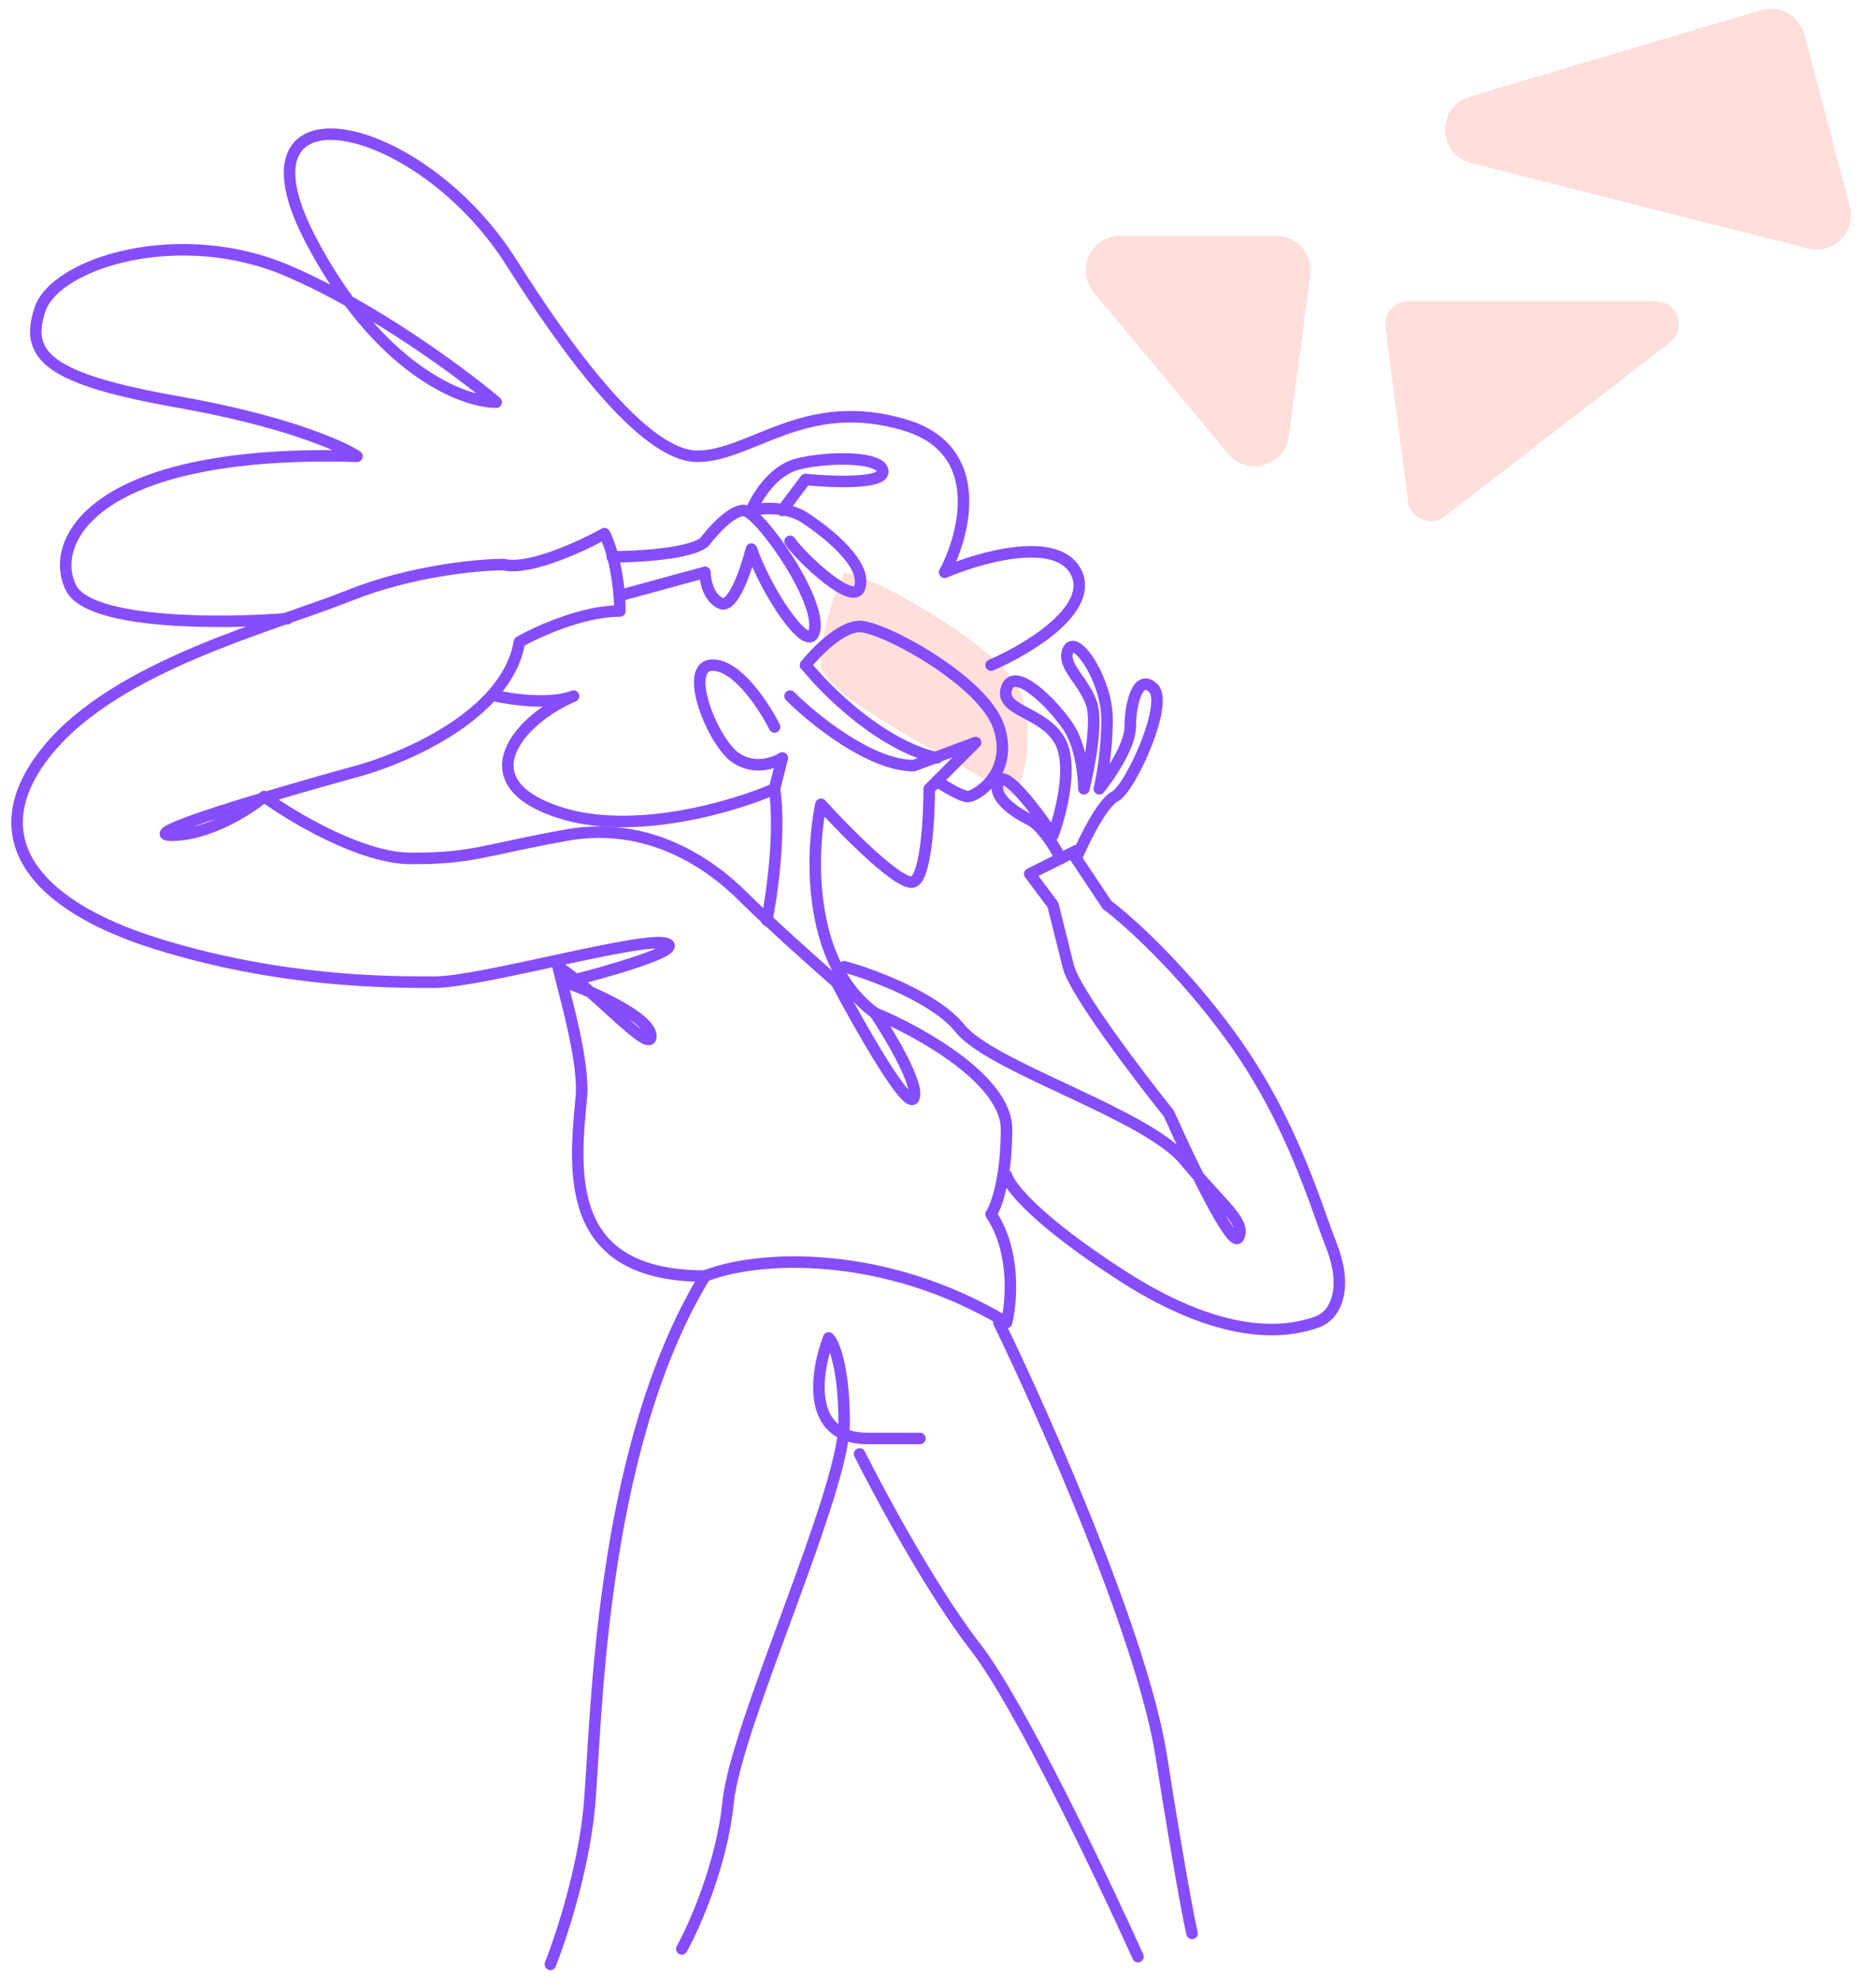 <svg xmlns="http://www.w3.org/2000/svg" width="163" height="172" viewBox="0 0 163 172" fill="none"><g id="Group 1247"><g id="Group 1246"><path id="Vector 2011" d="M71.331 57.777C71.331 54.417 72.674 51.282 73.346 49.715L75.362 50.387C77.377 51.058 87.723 56.702 88.798 60.464C89.873 64.226 89.022 67.63 88.126 69.198C84.32 66.734 71.331 60.464 71.331 57.777Z" fill="#FFDEDB"></path><path id="Vector 1995" d="M52.52 46.355C50.505 47.475 45.936 49.58 43.786 49.043C41.547 49.043 35.725 49.58 30.35 51.73C23.632 54.417 10.196 57.776 4.149 65.166C-1.897 72.556 2.806 78.603 13.555 81.962C24.304 85.321 33.709 85.321 37.74 85.321C41.771 85.321 55.879 81.29 57.895 81.962C59.507 82.499 52.744 84.425 49.161 85.321C51.624 86.216 56.551 88.411 56.551 90.023C56.551 91.636 51.401 85.769 48.489 83.977C48.937 85.993 50.826 92.189 50.505 95.398C49.833 102.116 49.161 110.85 61.254 110.85C65.733 109.058 76.706 108.431 87.454 114.881C87.902 113.089 88.261 108.7 86.111 105.475C86.559 104.803 87.454 102.385 87.454 98.085C87.454 93.786 79.841 89.576 76.034 88.008C77.377 90.023 79.93 94.323 79.393 95.398C78.855 96.473 74.69 89.128 72.675 85.321C70.883 83.753 66.763 80.081 64.613 77.931C61.925 75.243 56.551 71.213 49.161 72.556C41.771 73.9 41.099 74.572 35.725 74.572C31.425 74.572 25.424 70.989 22.96 69.197C21.617 70.317 18.123 72.556 14.899 72.556C11.674 72.556 23.856 68.973 30.35 67.182C34.829 66.062 44.055 62.21 45.13 55.761C46.698 54.865 50.639 53.074 53.864 53.074C53.864 51.73 53.595 48.505 52.52 46.355Z" stroke="#864DFF" stroke-linecap="round" stroke-linejoin="round"></path><path id="Vector 1996" d="M66.629 79.948C67.076 77.708 67.838 72.289 67.3 68.527C63.717 70.094 54.939 72.692 48.49 70.542C40.428 67.855 45.13 62.48 49.833 60.465C48.714 60.913 46.474 61.137 43.115 60.465" stroke="#864DFF" stroke-linecap="round" stroke-linejoin="round"></path><path id="Vector 1997" d="M24.976 53.745C19.377 54.192 7.777 54.282 6.165 51.057C4.149 47.026 8.18 38.965 31.022 39.636C29.678 38.742 24.707 36.549 15.57 34.936C4.149 32.921 2.134 30.905 3.477 26.875C4.821 22.844 15.57 19.485 24.976 23.515C32.5 26.74 40.203 32.473 43.114 34.936C40.203 34.935 32.903 32.111 26.991 20.825C19.601 6.716 36.396 10.079 44.458 22.84C49.025 30.069 55.879 39.636 60.582 39.636C65.284 39.636 69.987 34.264 78.721 36.95C85.708 39.099 83.871 46.355 82.08 49.715C85.215 48.372 91.888 46.491 93.501 49.715C95.113 52.939 89.246 56.433 86.111 57.777" stroke="#864DFF" stroke-linecap="round" stroke-linejoin="round"></path><path id="Vector 2001" d="M67.3 63.152C66.404 61.36 64.075 57.777 61.926 57.777C59.238 57.777 61.926 64.496 63.941 65.839C65.553 66.914 67.3 66.287 67.972 65.839L67.3 68.526" stroke="#864DFF" stroke-linecap="round" stroke-linejoin="round"></path><path id="Vector 2002" d="M68.644 60.465C70.659 62.48 75.631 66.511 79.393 66.511L84.768 64.496L80.737 68.527C80.737 70.99 80.468 76.051 79.393 76.588C78.318 77.126 73.571 72.334 71.331 69.87C70.436 74.125 70.122 83.71 76.034 88.009" stroke="#864DFF" stroke-linecap="round" stroke-linejoin="round"></path><path id="Vector 2004" d="M70.008 57.777C71.8 60.017 76.592 64.764 81.429 65.839" stroke="#864DFF" stroke-linecap="round" stroke-linejoin="round"></path><path id="Vector 2003" d="M69.987 57.777C70.883 56.657 73.078 54.418 74.69 54.418C76.705 54.418 85.439 59.121 86.783 63.152C88.126 67.182 84.767 69.198 84.095 69.198C83.558 69.198 82.08 68.302 81.408 67.854" stroke="#864DFF" stroke-linecap="round" stroke-linejoin="round"></path><path id="Vector 2005" d="M92.157 74.571C91.709 73.675 90.545 71.749 89.47 71.212C88.126 70.54 86.111 69.196 86.783 67.853C87.32 66.778 90.142 70.54 91.485 72.555C92.157 70.764 93.232 66.643 92.157 64.493C90.814 61.806 86.783 61.806 87.454 59.791C88.126 57.775 91.485 61.134 92.829 63.15C93.904 64.762 94.173 67.403 94.173 68.522C94.621 66.73 95.382 62.744 94.844 61.132C94.173 59.117 92.157 57.773 92.829 56.429C93.501 55.086 96.188 59.117 96.188 62.476C96.188 65.163 95.74 67.626 95.516 68.522C96.412 67.404 98.204 64.764 98.204 63.15C98.204 61.132 98.875 58.449 100.219 59.791C101.563 61.132 98.204 68.524 96.86 69.196C95.785 69.734 94.173 73.003 93.501 74.571L96.188 78.602C97.98 79.945 102.637 84.111 106.937 90.022C112.312 97.412 114.327 104.802 115.671 108.161C117.014 111.521 116.343 114.208 114.327 114.88C112.312 115.551 106.937 116.895 97.532 110.849C90.007 106.012 87.678 103.011 87.454 102.115" stroke="#864DFF" stroke-linecap="round" stroke-linejoin="round"></path><path id="Vector 2006" d="M73.346 83.976C75.81 84.647 81.274 86.663 83.424 89.35C86.111 92.709 99.547 96.74 102.906 100.771C106.265 104.802 108.281 106.146 107.609 107.489C107.072 108.564 103.354 100.771 101.563 96.74C98.875 93.381 93.367 86.126 92.829 83.976C92.292 81.826 91.709 79.497 91.485 78.601L89.47 75.914L93.501 73.898" stroke="#864DFF" stroke-linecap="round" stroke-linejoin="round"></path><path id="Vector 2007" d="M47.817 170.639C48.713 168.4 50.639 162.577 51.176 157.203C51.848 150.485 51.848 126.299 61.254 110.848" stroke="#864DFF" stroke-linecap="round" stroke-linejoin="round"></path><path id="Vector 2008" d="M59.238 169.296C60.358 167.281 62.732 161.906 63.269 156.532C63.941 149.813 73.346 129.659 73.346 123.613C73.346 118.776 72.451 116.671 72.003 116.223C70.883 119.134 69.987 124.956 75.362 124.956C80.736 124.956 80.288 124.956 79.393 124.956" stroke="#864DFF" stroke-linecap="round" stroke-linejoin="round"></path><path id="Vector 2009" d="M74.69 126.301C76.482 129.884 81.005 138.259 84.767 143.096C88.53 147.933 95.74 163.027 98.876 169.969" stroke="#864DFF" stroke-linecap="round" stroke-linejoin="round"></path><path id="Vector 2010" d="M86.783 114.879C90.814 123.165 99.278 142.289 100.891 152.501C102.503 162.712 103.354 167.056 103.578 167.952" stroke="#864DFF" stroke-linecap="round" stroke-linejoin="round"></path><path id="Vector 1998" d="M53.192 48.371C55.431 48.371 60.179 48.102 61.254 47.027C61.926 46.131 63.538 44.34 64.613 44.34C65.957 44.34 71.849 52.709 70.659 55.089C69.987 56.432 66.628 51.506 65.285 47.699C64.837 49.49 63.672 52.939 62.597 52.402C61.523 51.864 61.254 50.386 61.254 49.714L53.864 51.73" stroke="#864DFF" stroke-linecap="round" stroke-linejoin="round"></path><path id="Vector 1999" d="M65.285 44.342C66.181 44.118 68.375 43.939 69.988 45.014C72.003 46.357 75.362 49.042 74.69 51.058C74.153 52.67 69.764 48.595 68.644 47.027" stroke="#864DFF" stroke-linecap="round" stroke-linejoin="round"></path><path id="Vector 2000" d="M65.285 44.339C65.733 43.22 67.166 40.846 69.316 40.309C72.003 39.637 76.706 39.637 76.706 40.98C76.706 42.055 72.227 41.876 69.988 41.652L67.972 44.339" stroke="#864DFF" stroke-linecap="round" stroke-linejoin="round"></path><path id="Rectangle 2657" d="M95.035 25.405C93.407 23.451 94.797 20.484 97.34 20.484H110.875C112.689 20.484 114.088 22.081 113.849 23.879L111.989 37.89C111.646 40.48 108.384 41.423 106.711 39.415L95.035 25.405Z" fill="#FFDEDB"></path><path id="Rectangle 2658" d="M120.38 28.421C120.226 27.224 121.158 26.165 122.364 26.165L143.866 26.164C145.774 26.164 146.599 28.58 145.09 29.747L125.537 44.858C124.314 45.803 122.528 45.063 122.33 43.531L120.38 28.421Z" fill="#FFDEDB"></path><path id="Rectangle 2659" d="M127.824 14.172C124.869 13.423 124.786 9.255 127.708 8.388L153.017 0.879C154.638 0.398 156.337 1.352 156.77 2.987L160.721 17.913C161.306 20.125 159.301 22.151 157.084 21.589L127.824 14.172Z" fill="#FFDEDB"></path></g></g></svg>